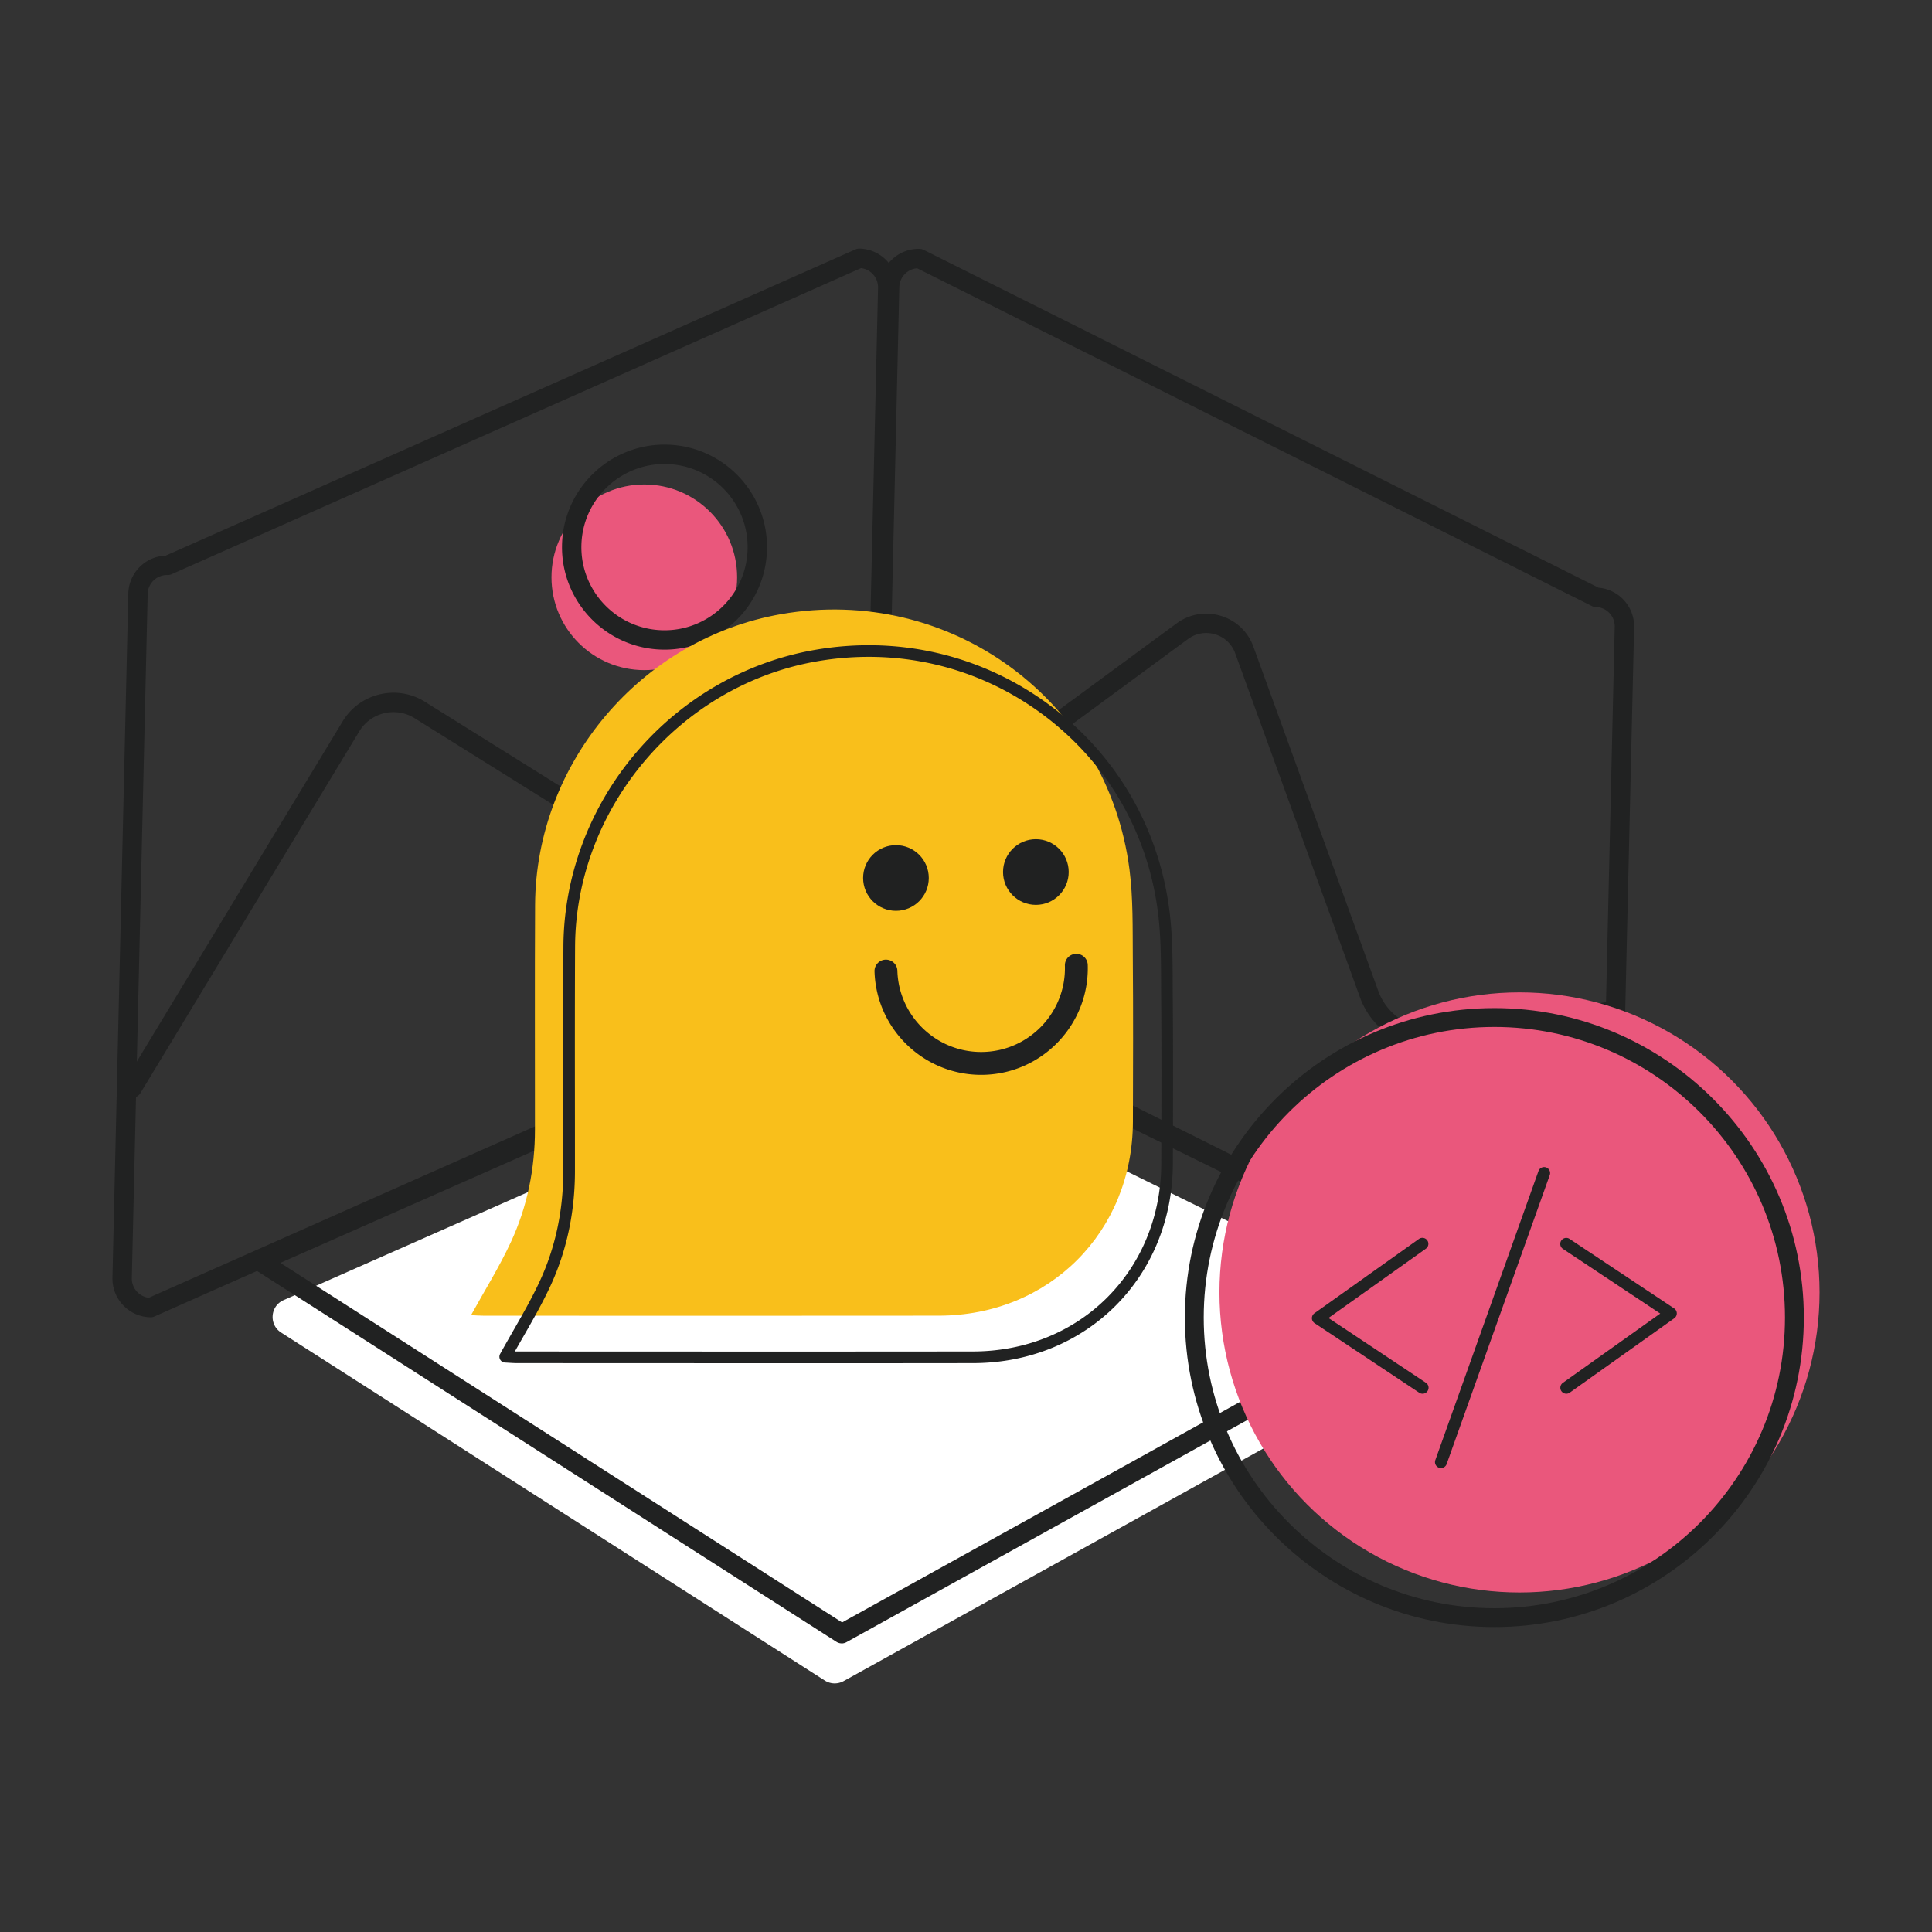 <svg xmlns="http://www.w3.org/2000/svg" viewBox="0 0 800 800" style="enable-background:new 0 0 800 800" xml:space="preserve"><rect x="0" y="0" width="800" height="800" fill="#333333" stroke="none"/><circle style="fill:#ea577c" cx="266.791" cy="239.048" r="38.435"/><path style="fill:#fff" d="M593.466 560.812 349.328 696.106a7.624 7.624 0 0 1-7.82-.252l-225.107-144.08c-5.123-3.281-4.539-10.95 1.027-13.416l237.738-105.091a7.612 7.612 0 0 1 6.451.131l231.508 113.877c5.535 2.717 5.727 10.537.332 13.526l.009.011z"/><path style="fill:#212222" d="M62.245 545.464c-8.846-.201-15.881-7.568-15.68-16.425l6.562-283.288c.201-8.524 7.045-15.368 15.459-15.67l285.623-126.799a3.895 3.895 0 0 1 1.721-.342c8.846.201 15.881 7.568 15.68 16.425l-6.562 283.288c-.201 8.524-7.045 15.368-15.459 15.67L63.966 545.122a3.909 3.909 0 0 1-1.721.342zm294.309-434.443L71.082 237.76a3.895 3.895 0 0 1-1.721.342c-4.428-.101-8.112 3.412-8.212 7.84L54.586 529.23c-.101 4.146 2.989 7.649 7.025 8.152l285.472-126.739a3.895 3.895 0 0 1 1.721-.342c4.428.101 8.112-3.412 8.212-7.84l6.562-283.288c.102-4.147-2.988-7.649-7.024-8.152z"/><path style="fill:#212222" d="M653.661 558.699a3.966 3.966 0 0 1-1.701-.423L372.516 418.383c-8.394-.694-14.915-7.84-14.724-16.375l6.562-283.288c.201-8.846 7.568-15.881 16.425-15.68.594.01 1.178.161 1.701.423l279.444 139.893c8.394.694 14.915 7.84 14.724 16.375l-6.562 283.278c-.201 8.846-7.568 15.881-16.425 15.68v.01zM379.782 111.091c-4.056.312-7.297 3.663-7.397 7.82L365.823 402.2c-.101 4.428 3.412 8.112 7.84 8.212.594.01 1.178.161 1.701.423l279.293 139.812c4.056-.312 7.297-3.663 7.397-7.82l6.562-283.278c.101-4.428-3.412-8.112-7.84-8.212a3.966 3.966 0 0 1-1.701-.423L379.782 111.091z"/><path style="fill:#212222" d="M54.607 454.574a3.998 3.998 0 0 1-1.983-.584 4.021 4.021 0 0 1-1.359-5.515l90.669-149.857c3.462-5.656 8.907-9.591 15.348-11.111 6.431-1.51 13.063-.423 18.669 3.08l68.809 42.974c10.276 6.421 23.329 5.404 32.477-2.526l83.664-72.422a4.017 4.017 0 0 1 5.666.413 4.025 4.025 0 0 1-.403 5.666L282.5 337.114c-11.836 10.245-28.703 11.564-41.988 3.261l-68.809-42.974a16.49 16.49 0 0 0-12.58-2.073c-4.338 1.016-8.001 3.673-10.326 7.468L58.139 452.631a3.994 3.994 0 0 1-3.533 1.932l.001.011z"/><path style="fill:#212222" d="M274.178 268.989c-23.399-.543-41.988-20.018-41.455-43.417.543-23.399 20.018-41.988 43.417-41.455 23.399.543 41.988 20.018 41.455 43.417-.533 23.4-20.017 41.989-43.417 41.455zm1.772-76.84c-18.971-.443-34.762 14.633-35.205 33.615s14.633 34.762 33.615 35.205c18.971.443 34.762-14.633 35.205-33.615.442-18.972-14.634-34.763-33.615-35.205zM592.52 434.103c-12.993-.302-24.808-8.534-29.367-21.095l-51.68-142.49c-1.379-3.814-4.398-6.673-8.283-7.85-3.885-1.178-7.981-.473-11.252 1.932l-63.948 47.03c-5.475 4.026-12.178 5.626-18.87 4.509-6.703-1.117-12.52-4.811-16.385-10.396l-29.408-42.471c-1.258-1.822-.805-4.328 1.016-5.586s4.318-.805 5.586 1.017l29.408 42.471a16.733 16.733 0 0 0 11.111 7.045c4.539.755 9.088-.322 12.792-3.049l63.948-47.03c5.324-3.915 12.007-5.062 18.337-3.14s11.252 6.582 13.496 12.802l51.68 142.49c3.915 10.799 14.996 17.331 26.338 15.519l69.745-11.121c2.194-.352 4.247 1.137 4.599 3.331s-1.137 4.247-3.331 4.599l-69.745 11.121a32.135 32.135 0 0 1-5.777.393l-.01-.031zM348.442 680.486a4.06 4.06 0 0 1-2.073-.634L105.461 525.658a4.009 4.009 0 0 1 .533-7.044l254.001-112.277a4.002 4.002 0 0 1 3.392.07L611.2 528.305a4.014 4.014 0 0 1 .181 7.115L350.475 680.003a4.076 4.076 0 0 1-2.043.503l.01-.02zM116.089 522.93l232.605 148.88 252.089-139.702-239.237-117.68L116.099 522.93h-.01z"/><path style="fill:#f9bf1b" d="M195.05 544.569c1.534.075 3.369.24 5.21.24 62.839.014 125.677.075 188.509-.014 45.695-.062 80.222-34.644 80.346-80.291.055-22.656.151-45.311-.041-67.967-.103-12.153.171-24.422-1.369-36.431-9.024-70.391-74.396-118.105-144.334-105.795-57.984 10.208-101.515 61.606-101.81 120.426-.157 30.988-.041 61.983-.055 92.978-.007 16.233-3.149 31.919-9.955 46.585-4.793 10.338-10.879 20.074-16.5 30.283l-.001-.014z"/><path style="fill:#212222" d="M327.704 564.479c-22.286 0-44.469-.007-66.303-.021-15.665 0-31.323-.014-46.989-.014-1.356 0-2.698-.082-3.882-.157-.5-.034-.986-.062-1.445-.082a2.413 2.413 0 0 1-1.993-3.574c1.753-3.184 3.574-6.354 5.327-9.428 4.026-7.032 7.833-13.666 11.092-20.704 6.45-13.906 9.722-29.242 9.729-45.571 0-9.9 0-19.794-.014-29.694-.021-20.745-.034-42.196.068-63.291.144-29.002 10.742-57.409 29.838-79.983 19.088-22.567 45.352-37.766 73.958-42.798 34.63-6.094 69.117 1.903 97.12 22.512 27.825 20.485 45.592 50.795 50.022 85.35 1.294 10.078 1.328 20.424 1.356 30.427.007 2.102.014 4.197.034 6.292.171 20.109.116 40.553.062 60.326l-.021 7.675c-.123 47.078-35.692 82.632-82.749 82.694-24.97.034-50.165.048-75.224.048l.014-.007zm-114.517-4.875c.411.014.815.021 1.226.021 15.665 0 31.323.007 46.989.014 46.386.021 94.347.034 141.521-.027 44.318-.062 77.826-33.549 77.936-77.888l.021-7.675c.055-19.753.11-40.183-.062-60.271-.021-2.102-.027-4.211-.034-6.319-.034-9.852-.062-20.04-1.321-29.824-4.259-33.241-21.341-62.387-48.098-82.085-26.928-19.821-60.107-27.51-93.423-21.649-56.615 9.962-99.53 60.723-99.817 118.064-.103 21.088-.089 42.525-.068 63.263.007 9.9.021 19.801.014 29.701-.007 17.034-3.43 33.049-10.174 47.598-3.348 7.223-7.381 14.268-11.283 21.074a721.705 721.705 0 0 0-3.416 5.998l-.011.005z"/><circle style="fill:#202121" cx="428.932" cy="361.092" r="13.597"/><circle style="fill:#202121" cx="370.996" cy="363.557" r="13.597"/><path style="fill:#202121" d="M391.844 442.643c-16.822-5.827-29.153-21.574-29.721-40.395-.082-2.615 1.972-4.799 4.587-4.875s4.8 1.972 4.875 4.587c.582 19.123 16.617 34.206 35.74 33.624 19.123-.582 34.206-16.617 33.624-35.74a4.727 4.727 0 0 1 4.587-4.875 4.727 4.727 0 0 1 4.875 4.587c.746 24.34-18.452 44.75-42.792 45.489a43.994 43.994 0 0 1-15.768-2.396l-.007-.006z"/><circle style="fill:#ea577c" cx="629.193" cy="535.167" r="124.246"/><path style="fill:#212222" d="M596.682 607.897a2.482 2.482 0 0 1-2.337-3.315l42.704-119.675c.46-1.289 1.882-1.963 3.171-1.502s1.963 1.882 1.502 3.171l-42.704 119.675a2.483 2.483 0 0 1-2.336 1.646zM589.05 577.112c-.472 0-.95-.132-1.37-.414l-43.337-28.811a2.47 2.47 0 0 1-1.105-2.026 2.475 2.475 0 0 1 1.042-2.06l43.262-30.779a2.48 2.48 0 1 1 2.878 4.04l-40.321 28.69 40.333 26.814c1.14.76 1.45 2.296.691 3.442a2.475 2.475 0 0 1-2.066 1.105l-.007-.001zM648.583 577.112a2.48 2.48 0 0 1-1.439-4.501l40.321-28.69-40.333-26.814a2.483 2.483 0 0 1 2.751-4.133l43.337 28.811a2.47 2.47 0 0 1 1.105 2.026 2.475 2.475 0 0 1-1.042 2.06l-43.262 30.779a2.463 2.463 0 0 1-1.438.462z"/><path style="fill:#212222" d="M618.781 673.727c-70.664 0-128.151-57.493-128.151-128.151s57.488-128.151 128.151-128.151 128.151 57.493 128.151 128.151-57.487 128.151-128.151 128.151zm0-248.494c-66.358 0-120.343 53.985-120.343 120.343s53.985 120.343 120.343 120.343 120.343-53.985 120.343-120.343-53.985-120.343-120.343-120.343z"/></svg>